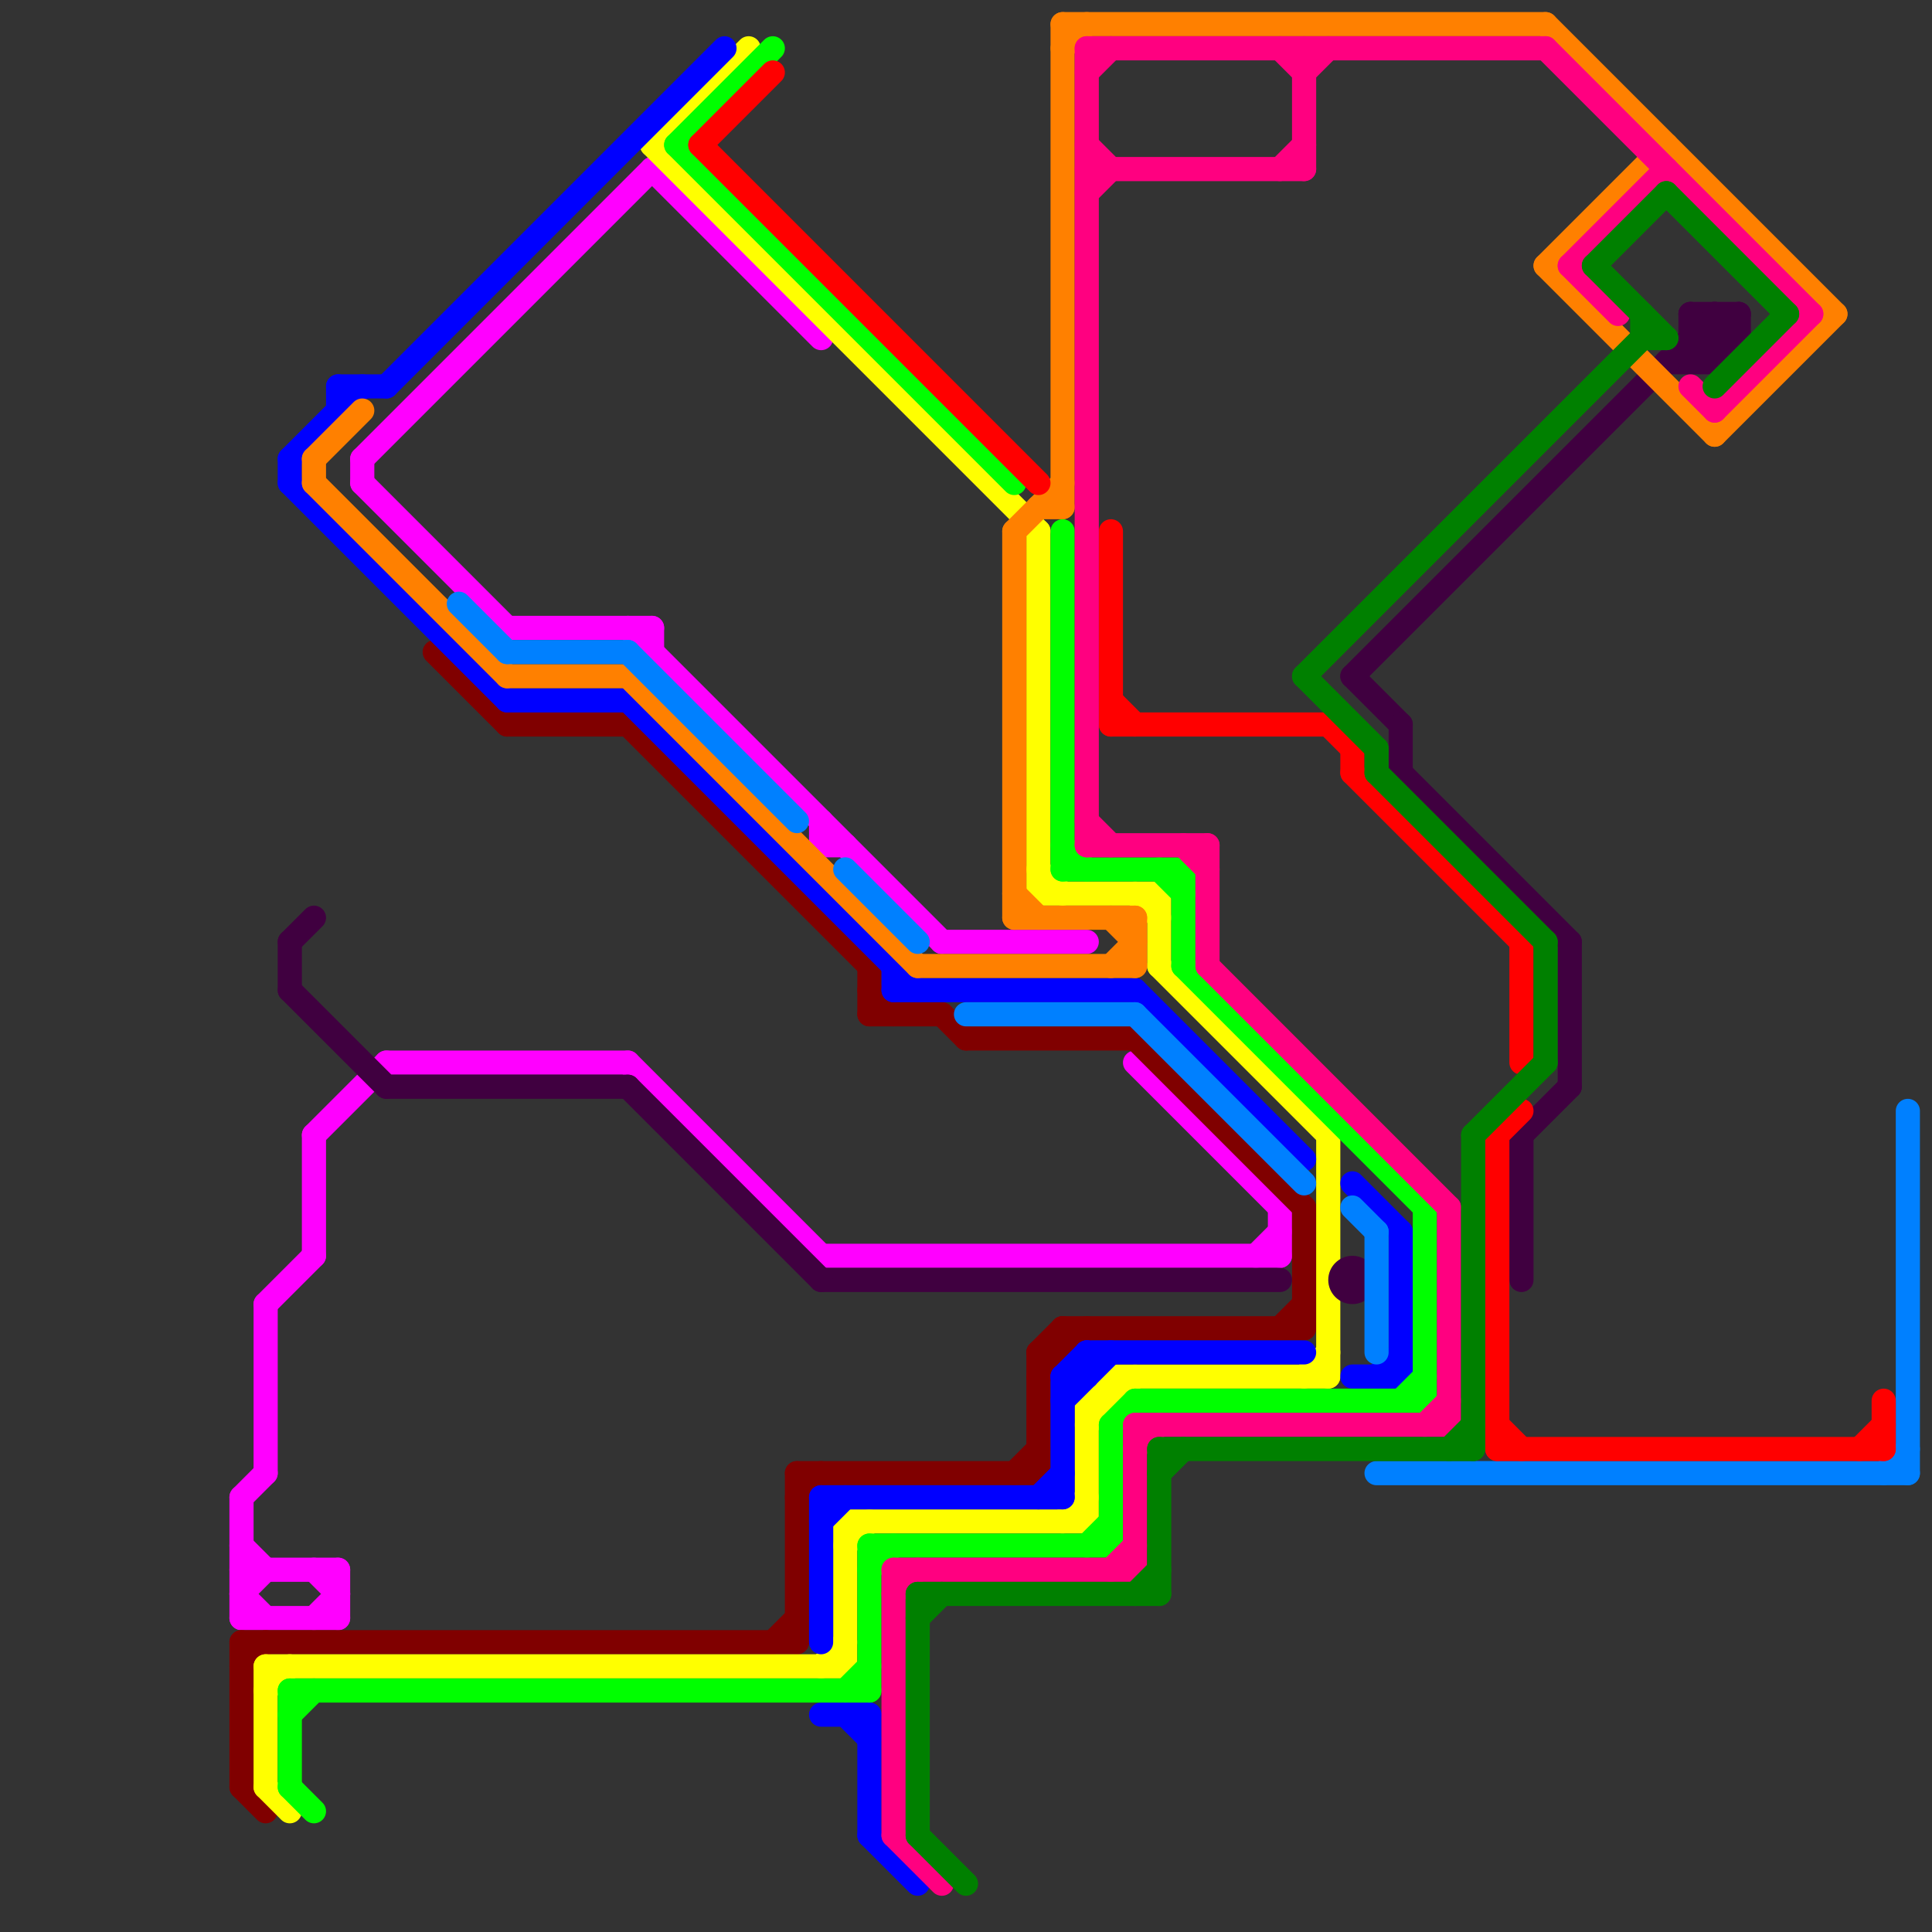 
<svg version="1.1" xmlns="http://www.w3.org/2000/svg" viewBox="0 0 80 80">
<rect x="0" y="0" width="80" height="80" fill="#333333" stroke="none"/>
<style>line { stroke-width: 1; fill: none; stroke-linecap: round; stroke-linejoin: round; } .c0 { stroke: #ff00ff } .c1 { stroke: #800000 } .c2 { stroke: #ffff00 } .c3 { stroke: #0000ff } .c4 { stroke: #400040 } .c5 { stroke: #00ff00 } .c6 { stroke: #ff8000 } .c7 { stroke: #0080ff } .c8 { stroke: #ff0000 } .c9 { stroke: #ff0080 } .c10 { stroke: #008000 }</style><line class="c0" x1="10" y1="65" x2="14" y2="65"/><line class="c0" x1="13" y1="65" x2="14" y2="66"/><line class="c0" x1="39" y1="39" x2="45" y2="39"/><line class="c0" x1="13" y1="47" x2="16" y2="44"/><line class="c0" x1="14" y1="65" x2="14" y2="67"/><line class="c0" x1="21" y1="26" x2="27" y2="26"/><line class="c0" x1="27" y1="26" x2="27" y2="27"/><line class="c0" x1="10" y1="66" x2="11" y2="67"/><line class="c0" x1="16" y1="44" x2="26" y2="44"/><line class="c0" x1="53" y1="50" x2="53" y2="52"/><line class="c0" x1="15" y1="19" x2="27" y2="7"/><line class="c0" x1="26" y1="26" x2="39" y2="39"/><line class="c0" x1="10" y1="67" x2="14" y2="67"/><line class="c0" x1="10" y1="62" x2="11" y2="61"/><line class="c0" x1="34" y1="34" x2="34" y2="35"/><line class="c0" x1="15" y1="20" x2="21" y2="26"/><line class="c0" x1="15" y1="19" x2="15" y2="20"/><line class="c0" x1="10" y1="64" x2="11" y2="65"/><line class="c0" x1="47" y1="44" x2="53" y2="50"/><line class="c0" x1="13" y1="67" x2="14" y2="66"/><line class="c0" x1="10" y1="66" x2="11" y2="65"/><line class="c0" x1="10" y1="62" x2="10" y2="67"/><line class="c0" x1="34" y1="52" x2="53" y2="52"/><line class="c0" x1="11" y1="54" x2="13" y2="52"/><line class="c0" x1="27" y1="7" x2="34" y2="14"/><line class="c0" x1="13" y1="47" x2="13" y2="52"/><line class="c0" x1="11" y1="54" x2="11" y2="61"/><line class="c0" x1="34" y1="35" x2="35" y2="35"/><line class="c0" x1="26" y1="44" x2="34" y2="52"/><line class="c0" x1="52" y1="52" x2="53" y2="51"/><line class="c1" x1="10" y1="68" x2="10" y2="74"/><line class="c1" x1="40" y1="43" x2="47" y2="43"/><line class="c1" x1="43" y1="56" x2="44" y2="56"/><line class="c1" x1="26" y1="30" x2="36" y2="40"/><line class="c1" x1="10" y1="69" x2="11" y2="68"/><line class="c1" x1="47" y1="43" x2="54" y2="50"/><line class="c1" x1="33" y1="62" x2="34" y2="61"/><line class="c1" x1="42" y1="61" x2="43" y2="60"/><line class="c1" x1="32" y1="68" x2="33" y2="67"/><line class="c1" x1="33" y1="61" x2="43" y2="61"/><line class="c1" x1="43" y1="56" x2="44" y2="55"/><line class="c1" x1="43" y1="57" x2="45" y2="55"/><line class="c1" x1="36" y1="41" x2="37" y2="42"/><line class="c1" x1="33" y1="61" x2="33" y2="68"/><line class="c1" x1="54" y1="50" x2="54" y2="55"/><line class="c1" x1="53" y1="55" x2="54" y2="54"/><line class="c1" x1="10" y1="68" x2="33" y2="68"/><line class="c1" x1="44" y1="55" x2="54" y2="55"/><line class="c1" x1="36" y1="42" x2="39" y2="42"/><line class="c1" x1="39" y1="42" x2="40" y2="43"/><line class="c1" x1="18" y1="27" x2="21" y2="30"/><line class="c1" x1="43" y1="56" x2="43" y2="61"/><line class="c1" x1="10" y1="74" x2="11" y2="75"/><line class="c1" x1="36" y1="40" x2="36" y2="42"/><line class="c1" x1="21" y1="30" x2="26" y2="30"/><line class="c1" x1="44" y1="55" x2="44" y2="56"/><line class="c2" x1="44" y1="63" x2="45" y2="62"/><line class="c2" x1="45" y1="58" x2="45" y2="63"/><line class="c2" x1="11" y1="74" x2="12" y2="75"/><line class="c2" x1="35" y1="63" x2="35" y2="69"/><line class="c2" x1="11" y1="69" x2="35" y2="69"/><line class="c2" x1="45" y1="58" x2="46" y2="58"/><line class="c2" x1="43" y1="37" x2="48" y2="37"/><line class="c2" x1="48" y1="37" x2="48" y2="40"/><line class="c2" x1="11" y1="69" x2="11" y2="74"/><line class="c2" x1="54" y1="57" x2="55" y2="56"/><line class="c2" x1="43" y1="22" x2="43" y2="37"/><line class="c2" x1="11" y1="70" x2="12" y2="69"/><line class="c2" x1="34" y1="69" x2="35" y2="68"/><line class="c2" x1="46" y1="57" x2="46" y2="58"/><line class="c2" x1="27" y1="6" x2="31" y2="2"/><line class="c2" x1="45" y1="58" x2="46" y2="57"/><line class="c2" x1="55" y1="47" x2="55" y2="57"/><line class="c2" x1="35" y1="63" x2="45" y2="63"/><line class="c2" x1="48" y1="40" x2="55" y2="47"/><line class="c2" x1="47" y1="37" x2="48" y2="38"/><line class="c2" x1="27" y1="6" x2="43" y2="22"/><line class="c2" x1="45" y1="59" x2="47" y2="57"/><line class="c2" x1="43" y1="36" x2="44" y2="37"/><line class="c2" x1="46" y1="57" x2="55" y2="57"/><line class="c2" x1="35" y1="64" x2="36" y2="63"/><line class="c3" x1="35" y1="71" x2="36" y2="72"/><line class="c3" x1="12" y1="19" x2="15" y2="16"/><line class="c3" x1="34" y1="62" x2="44" y2="62"/><line class="c3" x1="45" y1="56" x2="54" y2="56"/><line class="c3" x1="12" y1="19" x2="12" y2="20"/><line class="c3" x1="44" y1="57" x2="44" y2="62"/><line class="c3" x1="43" y1="62" x2="44" y2="61"/><line class="c3" x1="37" y1="41" x2="47" y2="41"/><line class="c3" x1="16" y1="16" x2="30" y2="2"/><line class="c3" x1="47" y1="41" x2="54" y2="48"/><line class="c3" x1="34" y1="63" x2="35" y2="62"/><line class="c3" x1="44" y1="57" x2="45" y2="57"/><line class="c3" x1="36" y1="76" x2="38" y2="78"/><line class="c3" x1="26" y1="29" x2="38" y2="41"/><line class="c3" x1="36" y1="71" x2="36" y2="76"/><line class="c3" x1="14" y1="16" x2="16" y2="16"/><line class="c3" x1="44" y1="57" x2="45" y2="56"/><line class="c3" x1="34" y1="62" x2="34" y2="68"/><line class="c3" x1="56" y1="49" x2="58" y2="51"/><line class="c3" x1="45" y1="56" x2="45" y2="57"/><line class="c3" x1="12" y1="20" x2="21" y2="29"/><line class="c3" x1="58" y1="51" x2="58" y2="57"/><line class="c3" x1="44" y1="58" x2="46" y2="56"/><line class="c3" x1="21" y1="29" x2="26" y2="29"/><line class="c3" x1="56" y1="57" x2="58" y2="57"/><line class="c3" x1="14" y1="16" x2="14" y2="17"/><line class="c3" x1="57" y1="57" x2="58" y2="56"/><line class="c3" x1="34" y1="71" x2="36" y2="71"/><line class="c3" x1="37" y1="40" x2="37" y2="41"/><line class="c4" x1="12" y1="39" x2="13" y2="38"/><line class="c4" x1="65" y1="39" x2="65" y2="45"/><line class="c4" x1="34" y1="53" x2="53" y2="53"/><line class="c4" x1="56" y1="28" x2="58" y2="30"/><line class="c4" x1="58" y1="32" x2="65" y2="39"/><line class="c4" x1="63" y1="47" x2="65" y2="45"/><line class="c4" x1="26" y1="45" x2="34" y2="53"/><line class="c4" x1="16" y1="45" x2="26" y2="45"/><line class="c4" x1="71" y1="13" x2="72" y2="14"/><line class="c4" x1="70" y1="14" x2="72" y2="14"/><line class="c4" x1="12" y1="39" x2="12" y2="41"/><line class="c4" x1="70" y1="14" x2="71" y2="15"/><line class="c4" x1="12" y1="41" x2="16" y2="45"/><line class="c4" x1="63" y1="47" x2="63" y2="53"/><line class="c4" x1="71" y1="13" x2="71" y2="15"/><line class="c4" x1="58" y1="30" x2="58" y2="32"/><line class="c4" x1="69" y1="15" x2="71" y2="15"/><line class="c4" x1="70" y1="13" x2="72" y2="13"/><line class="c4" x1="56" y1="28" x2="71" y2="13"/><line class="c4" x1="70" y1="13" x2="71" y2="14"/><line class="c4" x1="71" y1="15" x2="72" y2="14"/><line class="c4" x1="72" y1="13" x2="72" y2="14"/><line class="c4" x1="70" y1="13" x2="70" y2="15"/><line class="c4" x1="70" y1="15" x2="72" y2="13"/><circle cx="56" cy="53" r="1" fill="#400040" /><line class="c5" x1="44" y1="36" x2="49" y2="36"/><line class="c5" x1="28" y1="6" x2="42" y2="20"/><line class="c5" x1="12" y1="70" x2="12" y2="74"/><line class="c5" x1="58" y1="58" x2="59" y2="57"/><line class="c5" x1="44" y1="22" x2="44" y2="36"/><line class="c5" x1="46" y1="59" x2="46" y2="64"/><line class="c5" x1="12" y1="71" x2="13" y2="70"/><line class="c5" x1="36" y1="64" x2="46" y2="64"/><line class="c5" x1="36" y1="65" x2="37" y2="64"/><line class="c5" x1="12" y1="70" x2="36" y2="70"/><line class="c5" x1="35" y1="70" x2="36" y2="69"/><line class="c5" x1="28" y1="6" x2="32" y2="2"/><line class="c5" x1="47" y1="58" x2="59" y2="58"/><line class="c5" x1="49" y1="36" x2="49" y2="40"/><line class="c5" x1="44" y1="35" x2="45" y2="36"/><line class="c5" x1="49" y1="40" x2="59" y2="50"/><line class="c5" x1="45" y1="64" x2="46" y2="63"/><line class="c5" x1="46" y1="59" x2="47" y2="58"/><line class="c5" x1="36" y1="64" x2="36" y2="70"/><line class="c5" x1="59" y1="50" x2="59" y2="58"/><line class="c5" x1="48" y1="36" x2="49" y2="37"/><line class="c5" x1="12" y1="74" x2="13" y2="75"/><line class="c6" x1="64" y1="11" x2="71" y2="18"/><line class="c6" x1="44" y1="1" x2="64" y2="1"/><line class="c6" x1="26" y1="28" x2="38" y2="40"/><line class="c6" x1="42" y1="22" x2="44" y2="20"/><line class="c6" x1="38" y1="40" x2="47" y2="40"/><line class="c6" x1="42" y1="22" x2="42" y2="38"/><line class="c6" x1="47" y1="38" x2="47" y2="40"/><line class="c6" x1="21" y1="28" x2="26" y2="28"/><line class="c6" x1="13" y1="19" x2="13" y2="20"/><line class="c6" x1="71" y1="18" x2="76" y2="13"/><line class="c6" x1="43" y1="21" x2="44" y2="21"/><line class="c6" x1="42" y1="37" x2="43" y2="38"/><line class="c6" x1="13" y1="19" x2="15" y2="17"/><line class="c6" x1="46" y1="38" x2="47" y2="39"/><line class="c6" x1="44" y1="1" x2="44" y2="21"/><line class="c6" x1="46" y1="40" x2="47" y2="39"/><line class="c6" x1="64" y1="11" x2="69" y2="6"/><line class="c6" x1="44" y1="2" x2="45" y2="1"/><line class="c6" x1="42" y1="38" x2="47" y2="38"/><line class="c6" x1="13" y1="20" x2="21" y2="28"/><line class="c6" x1="64" y1="1" x2="76" y2="13"/><line class="c7" x1="19" y1="25" x2="21" y2="27"/><line class="c7" x1="26" y1="27" x2="33" y2="34"/><line class="c7" x1="78" y1="61" x2="79" y2="60"/><line class="c7" x1="47" y1="42" x2="54" y2="49"/><line class="c7" x1="56" y1="50" x2="57" y2="51"/><line class="c7" x1="57" y1="61" x2="79" y2="61"/><line class="c7" x1="35" y1="36" x2="38" y2="39"/><line class="c7" x1="21" y1="27" x2="26" y2="27"/><line class="c7" x1="40" y1="42" x2="47" y2="42"/><line class="c7" x1="57" y1="51" x2="57" y2="56"/><line class="c7" x1="79" y1="46" x2="79" y2="61"/><line class="c8" x1="62" y1="59" x2="63" y2="60"/><line class="c8" x1="56" y1="31" x2="56" y2="32"/><line class="c8" x1="56" y1="32" x2="63" y2="39"/><line class="c8" x1="63" y1="39" x2="63" y2="44"/><line class="c8" x1="78" y1="58" x2="78" y2="60"/><line class="c8" x1="29" y1="6" x2="43" y2="20"/><line class="c8" x1="46" y1="22" x2="46" y2="30"/><line class="c8" x1="62" y1="47" x2="63" y2="46"/><line class="c8" x1="77" y1="60" x2="78" y2="59"/><line class="c8" x1="46" y1="29" x2="47" y2="30"/><line class="c8" x1="55" y1="30" x2="56" y2="31"/><line class="c8" x1="29" y1="6" x2="32" y2="3"/><line class="c8" x1="46" y1="30" x2="55" y2="30"/><line class="c8" x1="62" y1="47" x2="62" y2="60"/><line class="c8" x1="62" y1="60" x2="78" y2="60"/><line class="c9" x1="71" y1="17" x2="75" y2="13"/><line class="c9" x1="70" y1="16" x2="71" y2="17"/><line class="c9" x1="53" y1="2" x2="54" y2="3"/><line class="c9" x1="50" y1="35" x2="50" y2="40"/><line class="c9" x1="37" y1="65" x2="37" y2="76"/><line class="c9" x1="45" y1="34" x2="46" y2="35"/><line class="c9" x1="47" y1="59" x2="60" y2="59"/><line class="c9" x1="47" y1="59" x2="47" y2="65"/><line class="c9" x1="45" y1="2" x2="45" y2="35"/><line class="c9" x1="47" y1="60" x2="48" y2="59"/><line class="c9" x1="60" y1="50" x2="60" y2="59"/><line class="c9" x1="37" y1="65" x2="47" y2="65"/><line class="c9" x1="54" y1="3" x2="55" y2="2"/><line class="c9" x1="45" y1="35" x2="50" y2="35"/><line class="c9" x1="45" y1="3" x2="46" y2="2"/><line class="c9" x1="45" y1="2" x2="64" y2="2"/><line class="c9" x1="37" y1="66" x2="38" y2="65"/><line class="c9" x1="64" y1="2" x2="75" y2="13"/><line class="c9" x1="53" y1="7" x2="54" y2="6"/><line class="c9" x1="59" y1="59" x2="60" y2="58"/><line class="c9" x1="37" y1="76" x2="39" y2="78"/><line class="c9" x1="65" y1="11" x2="67" y2="13"/><line class="c9" x1="45" y1="8" x2="46" y2="7"/><line class="c9" x1="54" y1="2" x2="54" y2="7"/><line class="c9" x1="46" y1="65" x2="47" y2="64"/><line class="c9" x1="65" y1="11" x2="69" y2="7"/><line class="c9" x1="45" y1="6" x2="46" y2="7"/><line class="c9" x1="49" y1="35" x2="50" y2="36"/><line class="c9" x1="50" y1="40" x2="60" y2="50"/><line class="c9" x1="45" y1="7" x2="54" y2="7"/><line class="c10" x1="48" y1="60" x2="48" y2="66"/><line class="c10" x1="48" y1="60" x2="61" y2="60"/><line class="c10" x1="61" y1="47" x2="61" y2="60"/><line class="c10" x1="68" y1="13" x2="68" y2="14"/><line class="c10" x1="38" y1="76" x2="40" y2="78"/><line class="c10" x1="57" y1="32" x2="64" y2="39"/><line class="c10" x1="68" y1="14" x2="69" y2="14"/><line class="c10" x1="38" y1="67" x2="39" y2="66"/><line class="c10" x1="60" y1="60" x2="61" y2="59"/><line class="c10" x1="54" y1="28" x2="57" y2="31"/><line class="c10" x1="64" y1="39" x2="64" y2="44"/><line class="c10" x1="38" y1="66" x2="48" y2="66"/><line class="c10" x1="48" y1="61" x2="49" y2="60"/><line class="c10" x1="47" y1="66" x2="48" y2="65"/><line class="c10" x1="38" y1="66" x2="38" y2="76"/><line class="c10" x1="57" y1="31" x2="57" y2="32"/><line class="c10" x1="54" y1="28" x2="68" y2="14"/><line class="c10" x1="71" y1="16" x2="74" y2="13"/><line class="c10" x1="66" y1="11" x2="69" y2="8"/><line class="c10" x1="66" y1="11" x2="69" y2="14"/><line class="c10" x1="61" y1="47" x2="64" y2="44"/><line class="c10" x1="69" y1="8" x2="74" y2="13"/>


</svg>

